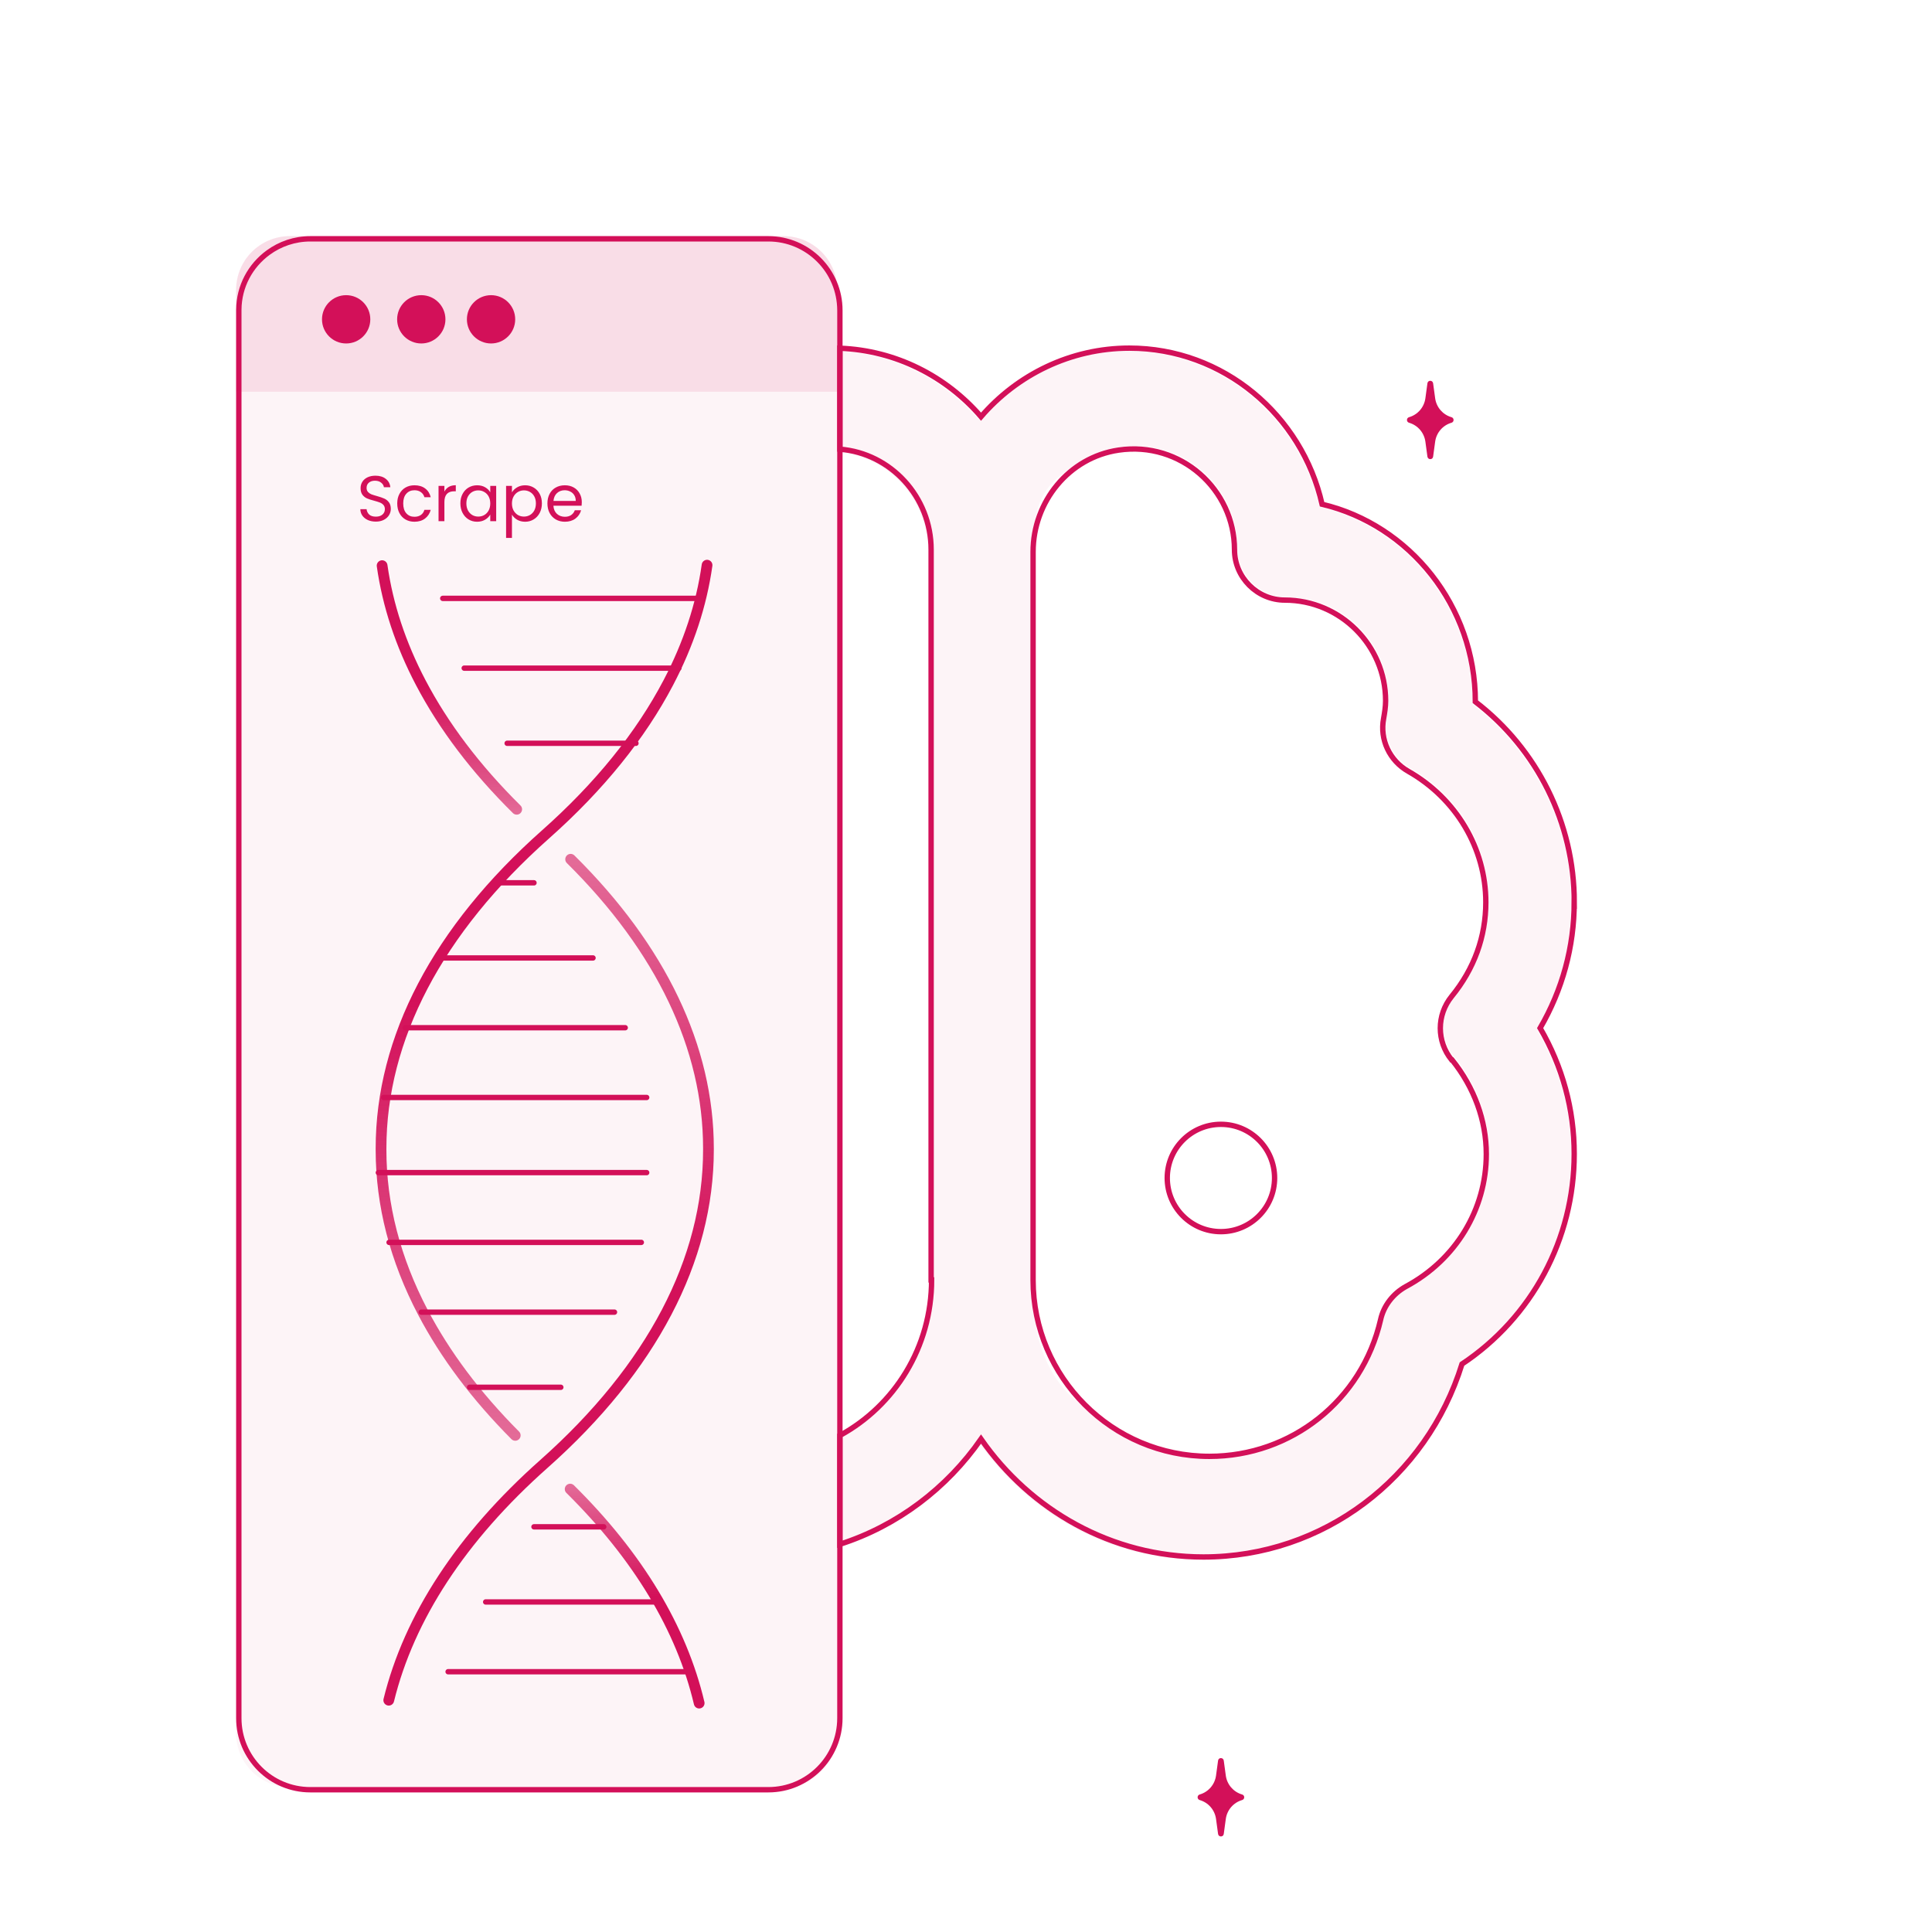 <svg width="360" height="360" viewBox="0 0 360 360" fill="none" xmlns="http://www.w3.org/2000/svg">
<g clip-path="url(#clip0_7492_1307)">
<g opacity="0.05" filter="url(#filter0_d_7492_1307)">
<path d="M146 44H54C48.477 44 44 48.477 44 54V323C44 328.523 48.477 333 54 333H146C151.523 333 156 328.523 156 323V54C156 48.477 151.523 44 146 44Z" fill="#D31059"/>
</g>
<g filter="url(#filter1_d_7492_1307)">
<path d="M156.5 57.83V320.16C156.5 327.52 150.53 333.49 143.17 333.49H57.83C50.47 333.49 44.5 327.52 44.5 320.16V57.72C44.53 53.35 46.67 49.48 49.97 47.07C52.17 45.46 54.89 44.5 57.84 44.5H143.17C150.53 44.5 156.5 50.47 156.5 57.83Z" stroke="#D31059" stroke-miterlimit="10"/>
</g>
<path opacity="0.1" d="M54 44H146C151.52 44 156 48.48 156 54V73H44V54C44 48.48 48.48 44 54 44Z" fill="#D31059"/>
<path d="M64.5 64C66.985 64 69 61.985 69 59.5C69 57.015 66.985 55 64.5 55C62.015 55 60 57.015 60 59.5C60 61.985 62.015 64 64.5 64Z" fill="#D31059"/>
<path d="M78.5 64C80.985 64 83 61.985 83 59.5C83 57.015 80.985 55 78.5 55C76.015 55 74 57.015 74 59.5C74 61.985 76.015 64 78.5 64Z" fill="#D31059"/>
<path d="M91.5 64C93.985 64 96 61.985 96 59.5C96 57.015 93.985 55 91.5 55C89.015 55 87 57.015 87 59.5C87 61.985 89.015 64 91.5 64Z" fill="#D31059"/>
<path d="M96.28 150.8C88.65 143.26 82.67 135.34 78.4 127.2C74.66 120.08 72.25 112.78 71.2 105.4" stroke="url(#paint0_linear_7492_1307)" stroke-width="2" stroke-miterlimit="10" stroke-linecap="round"/>
<path d="M72.44 316.81C76.22 301.37 86.01 286.4 101.34 272.79C111.39 263.87 119.05 254.36 124.21 244.52C129.37 234.68 132.01 224.52 132.01 214.25V213.98C132.01 195.23 123.18 176.77 106.33 160.11" stroke="url(#paint1_linear_7492_1307)" stroke-width="2" stroke-miterlimit="10" stroke-linecap="round"/>
<path d="M96.01 267.46C88.7 260.12 82.94 252.43 78.8 244.53C73.64 234.69 71 224.53 71 214.26V213.99C71 193.47 81.57 173.3 101.67 155.46C111.72 146.54 119.38 137.03 124.54 127.19C128.29 120.04 130.71 112.72 131.75 105.31" stroke="url(#paint2_linear_7492_1307)" stroke-width="2" stroke-miterlimit="10" stroke-linecap="round"/>
<path d="M130.28 317.35C127.01 303.47 118.88 289.96 106.24 277.47" stroke="url(#paint3_linear_7492_1307)" stroke-width="2" stroke-miterlimit="10" stroke-linecap="round"/>
<path d="M130.5 111.5H82.5" stroke="#D31059" stroke-miterlimit="10" stroke-linecap="round"/>
<path d="M126.5 124.5H86.5" stroke="#D31059" stroke-miterlimit="10" stroke-linecap="round"/>
<path d="M118.5 138.5H94.5" stroke="#D31059" stroke-miterlimit="10" stroke-linecap="round"/>
<path d="M99.5 164.5H92.5" stroke="#D31059" stroke-miterlimit="10" stroke-linecap="round"/>
<path d="M110.5 178.5H82.5" stroke="#D31059" stroke-miterlimit="10" stroke-linecap="round"/>
<path d="M116.5 191.5H75.5" stroke="#D31059" stroke-miterlimit="10" stroke-linecap="round"/>
<path d="M120.5 204.5H71.5" stroke="#D31059" stroke-miterlimit="10" stroke-linecap="round"/>
<path d="M120.5 218.5H70.5" stroke="#D31059" stroke-miterlimit="10" stroke-linecap="round"/>
<path d="M119.5 231.5H72.5" stroke="#D31059" stroke-miterlimit="10" stroke-linecap="round"/>
<path d="M114.5 244.5H78.5" stroke="#D31059" stroke-miterlimit="10" stroke-linecap="round"/>
<path d="M104.5 258.5H87.5" stroke="#D31059" stroke-miterlimit="10" stroke-linecap="round"/>
<path d="M112.5 284.5H99.5" stroke="#D31059" stroke-miterlimit="10" stroke-linecap="round"/>
<path d="M122.5 298.5H90.5" stroke="#D31059" stroke-miterlimit="10" stroke-linecap="round"/>
<path d="M128.5 311.5H83.5" stroke="#D31059" stroke-miterlimit="10" stroke-linecap="round"/>
<path d="M70.036 97.194C69.484 97.194 68.988 97.098 68.548 96.906C68.116 96.706 67.776 96.434 67.528 96.09C67.28 95.738 67.152 95.334 67.144 94.878H68.308C68.348 95.27 68.508 95.602 68.788 95.874C69.076 96.138 69.492 96.27 70.036 96.27C70.556 96.27 70.964 96.142 71.26 95.886C71.564 95.622 71.716 95.286 71.716 94.878C71.716 94.558 71.628 94.298 71.452 94.098C71.276 93.898 71.056 93.746 70.792 93.642C70.528 93.538 70.172 93.426 69.724 93.306C69.172 93.162 68.728 93.018 68.392 92.874C68.064 92.73 67.78 92.506 67.54 92.202C67.308 91.89 67.192 91.474 67.192 90.954C67.192 90.498 67.308 90.094 67.54 89.742C67.772 89.39 68.096 89.118 68.512 88.926C68.936 88.734 69.42 88.638 69.964 88.638C70.748 88.638 71.388 88.834 71.884 89.226C72.388 89.618 72.672 90.138 72.736 90.786H71.536C71.496 90.466 71.328 90.186 71.032 89.946C70.736 89.698 70.344 89.574 69.856 89.574C69.4 89.574 69.028 89.694 68.74 89.934C68.452 90.166 68.308 90.494 68.308 90.918C68.308 91.222 68.392 91.47 68.56 91.662C68.736 91.854 68.948 92.002 69.196 92.106C69.452 92.202 69.808 92.314 70.264 92.442C70.816 92.594 71.26 92.746 71.596 92.898C71.932 93.042 72.22 93.27 72.46 93.582C72.7 93.886 72.82 94.302 72.82 94.83C72.82 95.238 72.712 95.622 72.496 95.982C72.28 96.342 71.96 96.634 71.536 96.858C71.112 97.082 70.612 97.194 70.036 97.194ZM74.019 93.81C74.019 93.13 74.155 92.538 74.427 92.034C74.699 91.522 75.075 91.126 75.555 90.846C76.043 90.566 76.599 90.426 77.223 90.426C78.031 90.426 78.695 90.622 79.215 91.014C79.743 91.406 80.091 91.95 80.259 92.646H79.083C78.971 92.246 78.751 91.93 78.423 91.698C78.103 91.466 77.703 91.35 77.223 91.35C76.599 91.35 76.095 91.566 75.711 91.998C75.327 92.422 75.135 93.026 75.135 93.81C75.135 94.602 75.327 95.214 75.711 95.646C76.095 96.078 76.599 96.294 77.223 96.294C77.703 96.294 78.103 96.182 78.423 95.958C78.743 95.734 78.963 95.414 79.083 94.998H80.259C80.083 95.67 79.731 96.21 79.203 96.618C78.675 97.018 78.015 97.218 77.223 97.218C76.599 97.218 76.043 97.078 75.555 96.798C75.075 96.518 74.699 96.122 74.427 95.61C74.155 95.098 74.019 94.498 74.019 93.81ZM82.808 91.602C83 91.226 83.272 90.934 83.624 90.726C83.984 90.518 84.42 90.414 84.932 90.414V91.542H84.644C83.42 91.542 82.808 92.206 82.808 93.534V97.11H81.716V90.534H82.808V91.602ZM85.785 93.798C85.785 93.126 85.921 92.538 86.193 92.034C86.465 91.522 86.837 91.126 87.309 90.846C87.789 90.566 88.321 90.426 88.905 90.426C89.481 90.426 89.981 90.55 90.405 90.798C90.829 91.046 91.145 91.358 91.353 91.734V90.534H92.457V97.11H91.353V95.886C91.137 96.27 90.813 96.59 90.381 96.846C89.957 97.094 89.461 97.218 88.893 97.218C88.309 97.218 87.781 97.074 87.309 96.786C86.837 96.498 86.465 96.094 86.193 95.574C85.921 95.054 85.785 94.462 85.785 93.798ZM91.353 93.81C91.353 93.314 91.253 92.882 91.053 92.514C90.853 92.146 90.581 91.866 90.237 91.674C89.901 91.474 89.529 91.374 89.121 91.374C88.713 91.374 88.341 91.47 88.005 91.662C87.669 91.854 87.401 92.134 87.201 92.502C87.001 92.87 86.901 93.302 86.901 93.798C86.901 94.302 87.001 94.742 87.201 95.118C87.401 95.486 87.669 95.77 88.005 95.97C88.341 96.162 88.713 96.258 89.121 96.258C89.529 96.258 89.901 96.162 90.237 95.97C90.581 95.77 90.853 95.486 91.053 95.118C91.253 94.742 91.353 94.306 91.353 93.81ZM95.394 91.746C95.61 91.37 95.93 91.058 96.354 90.81C96.786 90.554 97.286 90.426 97.854 90.426C98.438 90.426 98.966 90.566 99.438 90.846C99.918 91.126 100.294 91.522 100.566 92.034C100.838 92.538 100.974 93.126 100.974 93.798C100.974 94.462 100.838 95.054 100.566 95.574C100.294 96.094 99.918 96.498 99.438 96.786C98.966 97.074 98.438 97.218 97.854 97.218C97.294 97.218 96.798 97.094 96.366 96.846C95.942 96.59 95.618 96.274 95.394 95.898V100.23H94.302V90.534H95.394V91.746ZM99.858 93.798C99.858 93.302 99.758 92.87 99.558 92.502C99.358 92.134 99.086 91.854 98.742 91.662C98.406 91.47 98.034 91.374 97.626 91.374C97.226 91.374 96.854 91.474 96.51 91.674C96.174 91.866 95.902 92.15 95.694 92.526C95.494 92.894 95.394 93.322 95.394 93.81C95.394 94.306 95.494 94.742 95.694 95.118C95.902 95.486 96.174 95.77 96.51 95.97C96.854 96.162 97.226 96.258 97.626 96.258C98.034 96.258 98.406 96.162 98.742 95.97C99.086 95.77 99.358 95.486 99.558 95.118C99.758 94.742 99.858 94.302 99.858 93.798ZM108.411 93.57C108.411 93.778 108.399 93.998 108.375 94.23H103.119C103.159 94.878 103.379 95.386 103.779 95.754C104.187 96.114 104.679 96.294 105.255 96.294C105.727 96.294 106.119 96.186 106.431 95.97C106.751 95.746 106.975 95.45 107.103 95.082H108.279C108.103 95.714 107.751 96.23 107.223 96.63C106.695 97.022 106.039 97.218 105.255 97.218C104.631 97.218 104.071 97.078 103.575 96.798C103.087 96.518 102.703 96.122 102.423 95.61C102.143 95.09 102.003 94.49 102.003 93.81C102.003 93.13 102.139 92.534 102.411 92.022C102.683 91.51 103.063 91.118 103.551 90.846C104.047 90.566 104.615 90.426 105.255 90.426C105.879 90.426 106.431 90.562 106.911 90.834C107.391 91.106 107.759 91.482 108.015 91.962C108.279 92.434 108.411 92.97 108.411 93.57ZM107.283 93.342C107.283 92.926 107.191 92.57 107.007 92.274C106.823 91.97 106.571 91.742 106.251 91.59C105.939 91.43 105.591 91.35 105.207 91.35C104.655 91.35 104.183 91.526 103.791 91.878C103.407 92.23 103.187 92.718 103.131 93.342H107.283Z" fill="#D31059"/>
<path d="M293.34 168.11C293.34 153.38 286.43 139.58 274.91 130.76C274.91 112.92 262.66 97.81 246.35 93.96C242.58 77.35 227.94 64.87 210.43 64.87C199.48 64.87 189.52 69.84 182.8 77.64C176.35 70.16 166.94 65.28 156.5 64.89V83.7C165.97 84.45 173.5 92.58 173.5 102.41V238.49H173.59C173.59 251.04 166.67 261.94 156.5 267.48V287.75C167.23 284.31 176.43 277.31 182.8 268.15C192.01 281.39 207.12 290.12 224.25 290.12C246.54 290.12 265.8 275.47 272.42 254.17C285.42 245.53 293.33 230.89 293.33 215.02C293.33 206.67 291.12 198.7 286.98 191.57C291.12 184.44 293.33 176.45 293.33 168.1L293.34 168.11ZM261.94 239.74C259.59 241.05 257.82 243.3 257.25 245.93C253.78 260.94 240.64 271.37 225.34 271.37C207.23 271.37 192.5 256.64 192.5 238.52V102.84C192.5 93.48 199.18 85.23 208.44 83.87C220.01 82.16 230.03 91.19 230.03 102.43C230.03 107.59 234.26 111.82 239.42 111.82C249.74 111.82 258.19 120.26 258.19 130.59C258.19 131.71 258 132.83 257.82 133.87C257.06 137.8 258.94 141.75 262.41 143.72C271.33 148.79 276.86 158.08 276.86 168.12C276.86 174.51 274.71 180.51 270.49 185.67C267.68 189.15 267.68 194.03 270.49 197.5H270.58C274.71 202.66 276.95 208.77 276.95 215.05C276.95 225.38 271.23 234.77 261.94 239.74Z" stroke="#D31059" stroke-miterlimit="10"/>
<g opacity="0.05">
<path d="M292.84 168.61C292.84 153.88 285.93 140.08 274.41 131.26C274.41 113.42 262.16 98.31 245.85 94.46C242.08 77.85 227.44 65.37 209.93 65.37C198.98 65.37 189.02 70.34 182.3 78.14C175.85 70.66 166.44 65.78 156 65.39V84.2C165.47 84.95 173 93.08 173 102.91V238.99H173.09C173.09 251.54 166.17 262.44 156 267.98V288.25C166.73 284.81 175.93 277.81 182.3 268.65C191.51 281.89 206.62 290.62 223.75 290.62C246.04 290.62 265.3 275.97 271.92 254.67C284.92 246.03 292.83 231.39 292.83 215.52C292.83 207.17 290.62 199.2 286.48 192.07C290.62 184.94 292.83 176.95 292.83 168.6L292.84 168.61ZM262.44 239.24C260.09 240.55 258.32 242.8 257.75 245.43C252.35 268.81 223.49 281.06 199.59 260.15C195.97 256.98 193 250.44 193 245.62V97.66C193 94.4 194.44 91.31 196.91 89.19C212.52 75.77 230.53 86.86 230.53 101.93C230.53 107.09 234.76 111.32 239.92 111.32C250.24 111.32 258.69 119.76 258.69 130.09C258.69 131.21 258.5 132.33 258.32 133.37C257.56 137.3 259.44 141.25 262.91 143.22C271.83 148.29 277.36 157.58 277.36 167.62C277.36 174.01 275.21 180.01 270.99 185.17C268.18 188.65 268.18 193.53 270.99 197H271.08C275.21 202.16 277.45 208.27 277.45 214.55C277.45 224.88 271.73 234.27 262.44 239.24Z" fill="#D31059"/>
</g>
<path d="M227.5 229.5C233.023 229.5 237.5 225.023 237.5 219.5C237.5 213.977 233.023 209.5 227.5 209.5C221.977 209.5 217.5 213.977 217.5 219.5C217.5 225.023 221.977 229.5 227.5 229.5Z" stroke="#D31059" stroke-miterlimit="10"/>
<path d="M270.47 77.74C270.98 77.89 270.98 78.62 270.47 78.77C268.84 79.24 267.65 80.62 267.42 82.3L267.04 85.09C266.96 85.71 266.07 85.71 265.98 85.09L265.6 82.3C265.37 80.62 264.18 79.24 262.55 78.77C262.04 78.62 262.04 77.89 262.55 77.74C264.18 77.27 265.37 75.89 265.6 74.21L265.98 71.42C266.06 70.8 266.95 70.8 267.04 71.42L267.42 74.21C267.65 75.89 268.84 77.27 270.47 77.74Z" fill="#D31059"/>
<path d="M231.46 334.38C231.97 334.53 231.97 335.26 231.46 335.41C229.83 335.88 228.64 337.26 228.41 338.94L228.03 341.73C227.95 342.35 227.06 342.35 226.97 341.73L226.59 338.94C226.36 337.26 225.17 335.88 223.54 335.41C223.03 335.26 223.03 334.53 223.54 334.38C225.17 333.91 226.36 332.53 226.59 330.85L226.97 328.06C227.05 327.44 227.94 327.44 228.03 328.06L228.41 330.85C228.64 332.53 229.83 333.91 231.46 334.38Z" fill="#D31059"/>
<path d="M293.5 69.5V23.5" stroke="url(#paint4_linear_7492_1307)" stroke-width="1.16" stroke-miterlimit="10" stroke-linecap="round"/>
<path d="M180.5 27.5V59.5" stroke="url(#paint5_linear_7492_1307)" stroke-width="1.16" stroke-miterlimit="10" stroke-linecap="round"/>
</g>
<defs>
<filter id="filter0_d_7492_1307" x="38" y="38" width="124" height="301" filterUnits="userSpaceOnUse" color-interpolation-filters="sRGB">
<feFlood flood-opacity="0" result="BackgroundImageFix"/>
<feColorMatrix in="SourceAlpha" type="matrix" values="0 0 0 0 0 0 0 0 0 0 0 0 0 0 0 0 0 0 127 0" result="hardAlpha"/>
<feOffset/>
<feGaussianBlur stdDeviation="3"/>
<feColorMatrix type="matrix" values="0 0 0 0 1 0 0 0 0 1 0 0 0 0 1 0 0 0 1 0"/>
<feBlend mode="normal" in2="BackgroundImageFix" result="effect1_dropShadow_7492_1307"/>
<feBlend mode="normal" in="SourceGraphic" in2="effect1_dropShadow_7492_1307" result="shape"/>
</filter>
<filter id="filter1_d_7492_1307" x="38" y="38" width="125" height="301.99" filterUnits="userSpaceOnUse" color-interpolation-filters="sRGB">
<feFlood flood-opacity="0" result="BackgroundImageFix"/>
<feColorMatrix in="SourceAlpha" type="matrix" values="0 0 0 0 0 0 0 0 0 0 0 0 0 0 0 0 0 0 127 0" result="hardAlpha"/>
<feOffset/>
<feGaussianBlur stdDeviation="3"/>
<feColorMatrix type="matrix" values="0 0 0 0 0.827 0 0 0 0 0.063 0 0 0 0 0.349 0 0 0 1 0"/>
<feBlend mode="normal" in2="BackgroundImageFix" result="effect1_dropShadow_7492_1307"/>
<feBlend mode="normal" in="SourceGraphic" in2="effect1_dropShadow_7492_1307" result="shape"/>
</filter>
<linearGradient id="paint0_linear_7492_1307" x1="83.74" y1="104.4" x2="83.74" y2="151.8" gradientUnits="userSpaceOnUse">
<stop offset="0.5" stop-color="#D31059"/>
<stop offset="1" stop-color="#D31059" stop-opacity="0.6"/>
</linearGradient>
<linearGradient id="paint1_linear_7492_1307" x1="102.22" y1="317.81" x2="102.22" y2="159.13" gradientUnits="userSpaceOnUse">
<stop offset="0.5" stop-color="#D31059"/>
<stop offset="1" stop-color="#D31059" stop-opacity="0.6"/>
</linearGradient>
<linearGradient id="paint2_linear_7492_1307" x1="101.37" y1="104.32" x2="101.37" y2="268.46" gradientUnits="userSpaceOnUse">
<stop offset="0.5" stop-color="#D31059"/>
<stop offset="1" stop-color="#D31059" stop-opacity="0.6"/>
</linearGradient>
<linearGradient id="paint3_linear_7492_1307" x1="118.27" y1="318.35" x2="118.27" y2="276.46" gradientUnits="userSpaceOnUse">
<stop offset="0.5" stop-color="#D31059"/>
<stop offset="1" stop-color="#D31059" stop-opacity="0.6"/>
</linearGradient>
<linearGradient id="paint4_linear_7492_1307" x1="nan" y1="nan" x2="nan" y2="nan" gradientUnits="userSpaceOnUse">
<stop stop-color="#D31059" stop-opacity="0"/>
<stop offset="0.31" stop-color="#D31059" stop-opacity="0.01"/>
<stop offset="0.8" stop-color="#D31059" stop-opacity="0.022"/>
<stop offset="1" stop-color="#D31059" stop-opacity="0.2"/>
</linearGradient>
<linearGradient id="paint5_linear_7492_1307" x1="nan" y1="nan" x2="nan" y2="nan" gradientUnits="userSpaceOnUse">
<stop stop-color="#D31059" stop-opacity="0"/>
<stop offset="0.31" stop-color="#D31059" stop-opacity="0.01"/>
<stop offset="0.8" stop-color="#D31059" stop-opacity="0.022"/>
<stop offset="1" stop-color="#D31059" stop-opacity="0.2"/>
</linearGradient>
<clipPath id="clip0_7492_1307">
<rect width="360" height="360" fill="white"/>
</clipPath>
</defs>
</svg>
